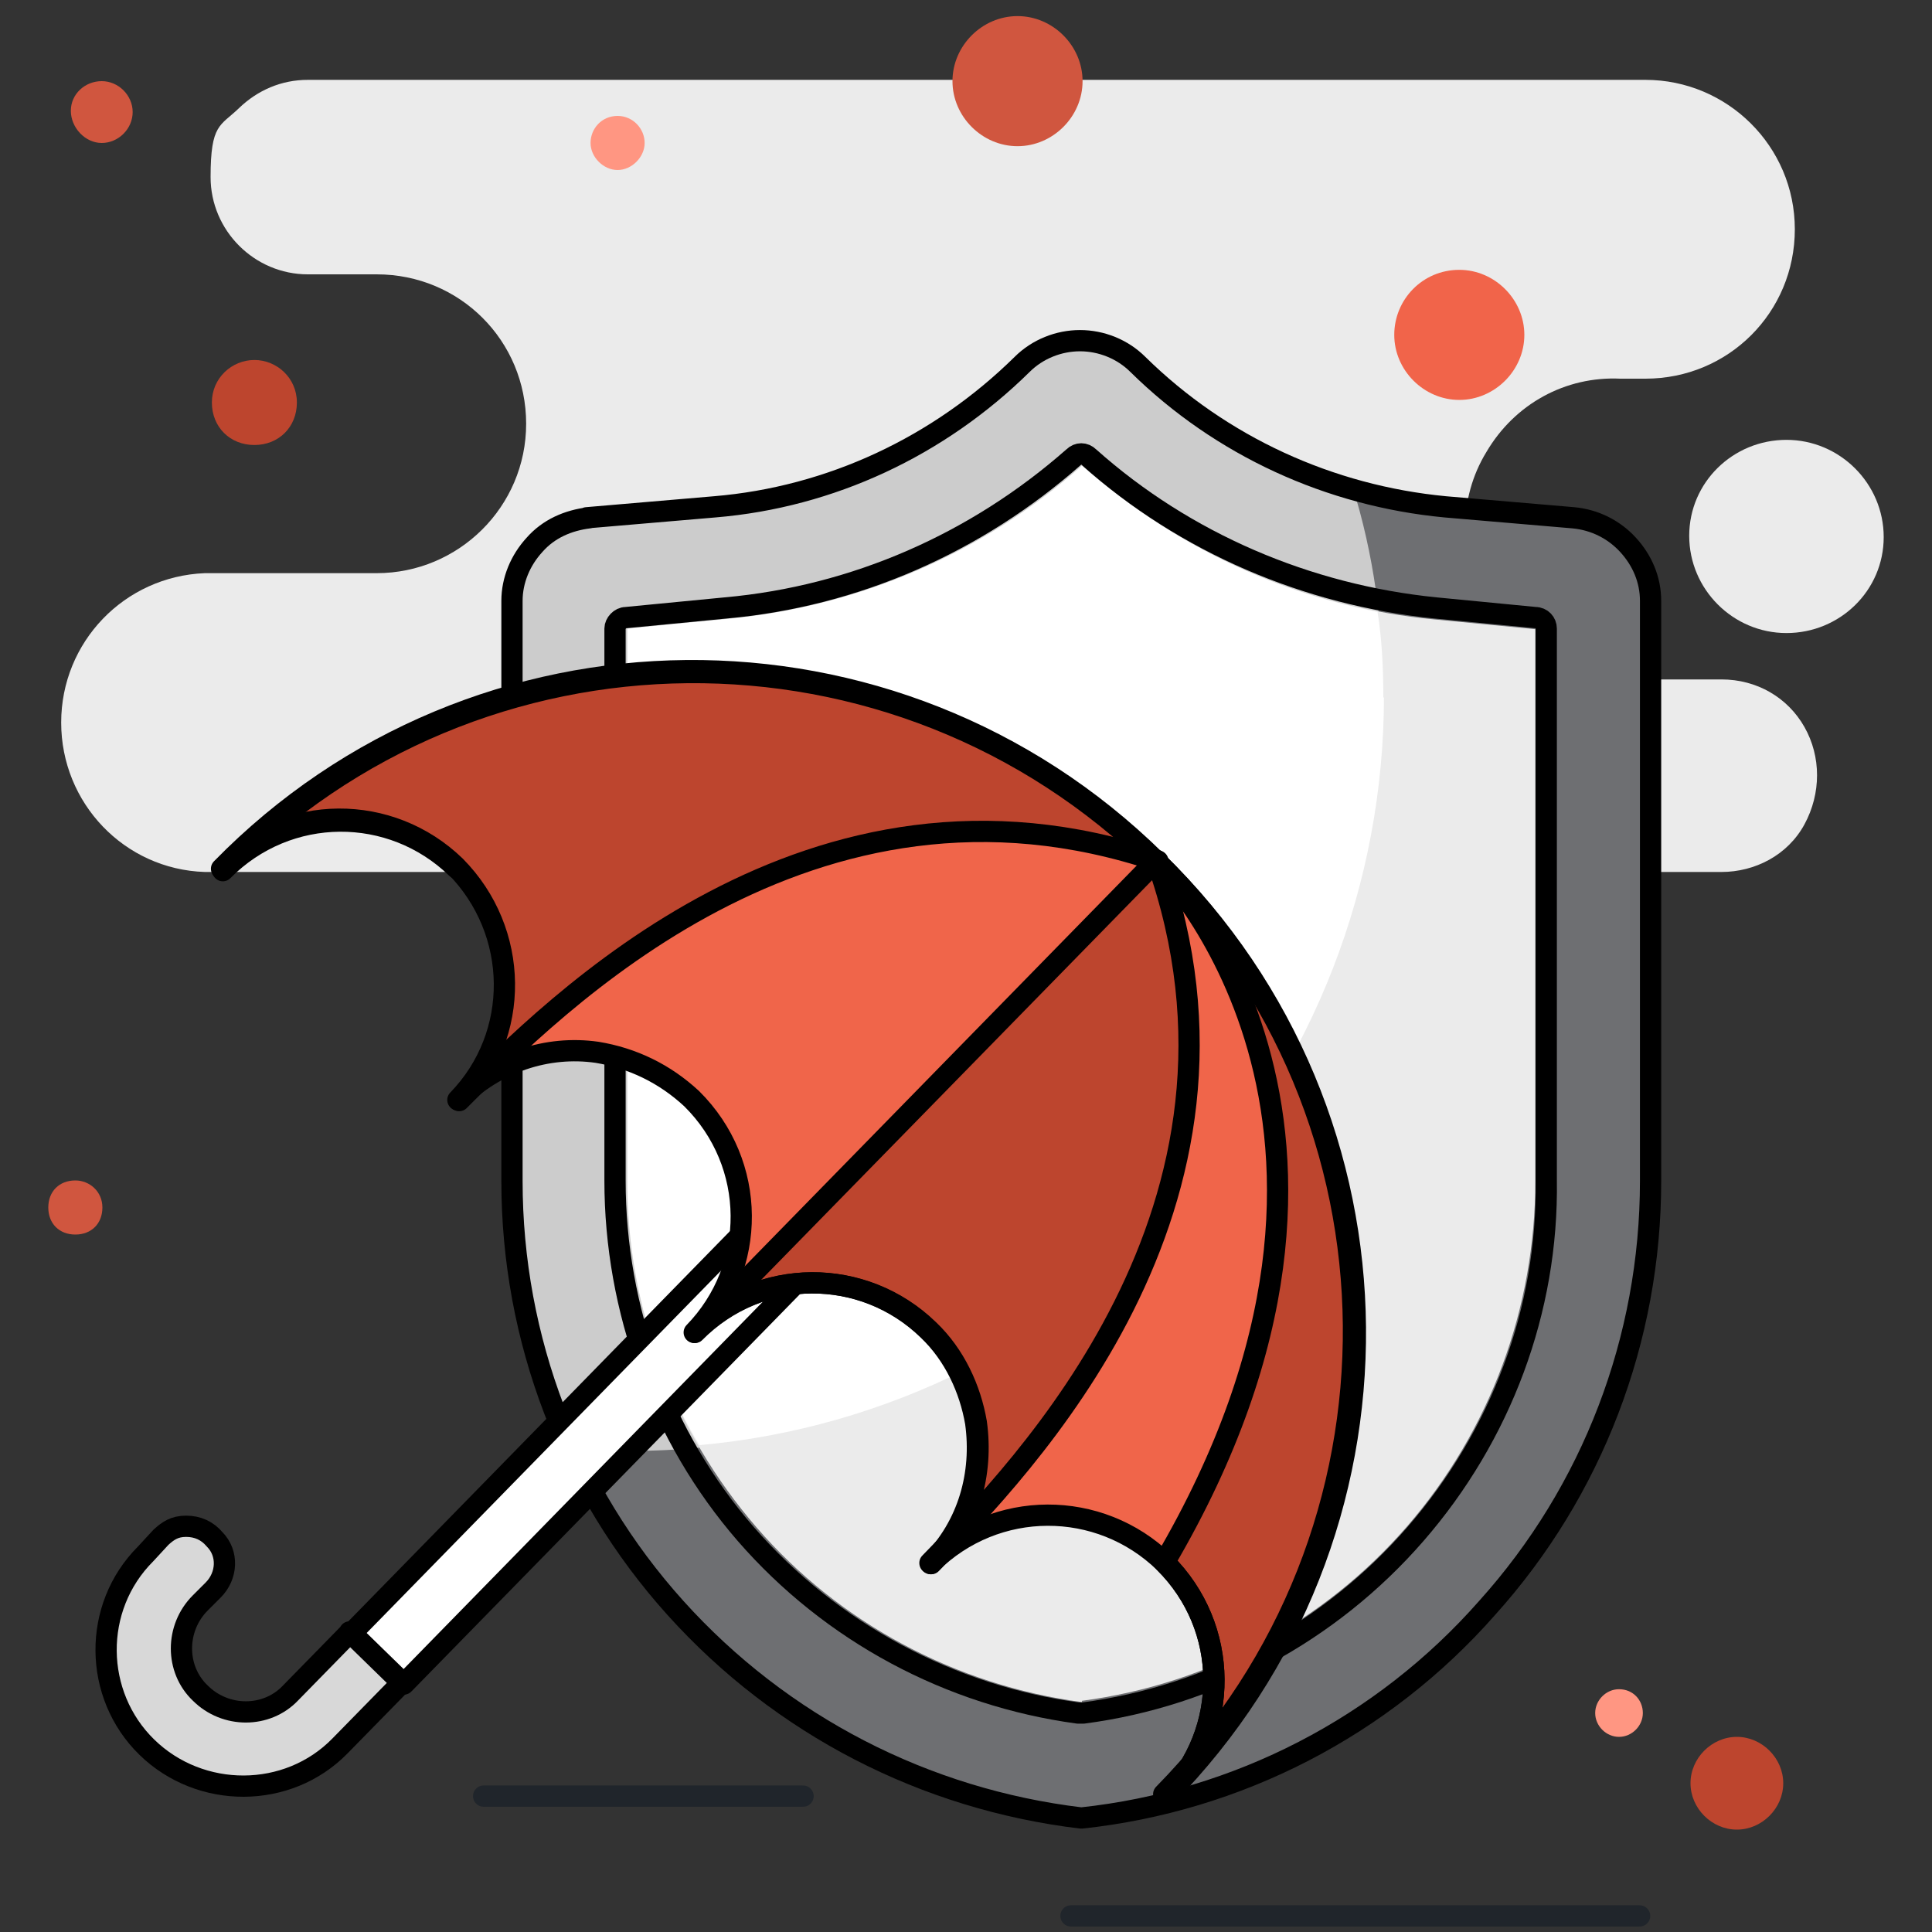 <?xml version="1.0" encoding="UTF-8"?>
<svg id="Warstwa_1" data-name="Warstwa 1" xmlns="http://www.w3.org/2000/svg" viewBox="0 0 300 300">
  <rect x="0" y="0" width="300" height="300" fill="#333333" stroke="none"/>
  <g id="uuid-83bc891b-aa8c-4ada-a552-7faedae480d8">
    <g id="uuid-78f881cf-6fa7-45ba-9de7-9e7d65749144">
      <path d="M251.6,105.5h15.7c5.5,0,10.3,2.8,12.9,7.4s2.6,10.3,0,15.1-7.7,7.4-12.9,7.4H31.8c-12.5-.4-22.3-10.7-22.3-23.2s9.8-22.7,22.3-23.2h26.7c12.7,0,23.2-10.3,23.2-23.2s-10.3-23.2-23.2-23.2h-10.7c-8.3,0-15.1-6.8-15.1-15.1s1.5-7.9,4.4-10.7,6.6-4.4,10.7-4.4h207.7c12.7,0,23.2,10.3,23.2,23.2s-10.3,23.2-23.2,23.2h-3.9c-8.5-.4-16.4,3.9-20.8,11.4-4.4,7.2-4.4,16.4,0,23.6,4.4,7.7,12.2,12,20.8,11.6" style="fill: #ebebeb; fill-rule: evenodd;"/>
    </g>
    <g id="uuid-cbe556bd-1310-46a9-8566-c8560154cb21">
      <g id="uuid-a0b94695-33f7-41b2-850f-6da0be34541c">
        <path d="M277.4,68.3c8.3,0,15.1,6.8,15.1,15.1s-6.8,14.9-15.1,14.9-15.1-6.8-15.1-15.1,6.8-14.9,15.1-14.9" style="fill: #ebebeb; fill-rule: evenodd;"/>
      </g>
    </g>
    <g id="uuid-cd858d46-3bfb-45f6-ba2f-c0d5c794a9c6">
      <path d="M226.6,41.9c5.5,0,10.1,4.6,10.1,10.1s-4.6,10.1-10.1,10.1-10.1-4.6-10.1-10.1,4.4-10.1,10.1-10.1" style="fill: #f1644a; fill-rule: evenodd;"/>
    </g>
    <g id="uuid-f64ead9c-780e-4543-bc00-ab2f9422b092">
      <path d="M95.9,18c2.4,0,4.2,2,4.2,4.2s-2,4.2-4.2,4.2-4.2-2-4.2-4.2,1.7-4.2,4.2-4.2" style="fill: #ff9682; fill-rule: evenodd;"/>
    </g>
    <g id="uuid-d407125c-1ed0-4f5a-b293-7c183594844f">
      <path d="M158,2.5c5.5,0,10.1,4.6,10.1,10.1s-4.6,10.1-10.1,10.1-10.1-4.6-10.1-10.1,4.6-10.1,10.1-10.1" style="fill: #d0563f; fill-rule: evenodd;"/>
    </g>
    <g id="uuid-facc0b57-37bb-4866-ae8c-3f3d4c3d24f6">
      <path d="M39.5,55.9c3.5,0,6.6,2.8,6.6,6.6,0,3.8-2.8,6.6-6.6,6.6s-6.6-2.8-6.6-6.6,3.1-6.6,6.6-6.6" style="fill: #bd452e; fill-rule: evenodd;"/>
    </g>
    <g id="uuid-bbed728a-7df5-4e03-bd6b-123ac7740b02">
      <path d="M251.4,262.3c2.2,0,3.7,1.7,3.7,3.7s-1.7,3.7-3.7,3.7-3.7-1.7-3.7-3.7,1.7-3.7,3.7-3.7" style="fill: #ff9682; fill-rule: evenodd;"/>
    </g>
    <g id="uuid-c14aa561-86b0-409b-a159-928c68c1817e">
      <path d="M11.7,183.3c2.2,0,4.2,1.7,4.2,4.2s-1.7,4.2-4.2,4.2-4.2-1.7-4.2-4.2,1.7-4.2,4.2-4.2" style="fill: #d0563f; fill-rule: evenodd;"/>
    </g>
    <g id="uuid-bc368808-a350-4289-9425-95dfec2e7f5d">
      <path d="M269.7,269.7c3.9,0,7.2,3.3,7.2,7.2s-3.3,7.2-7.2,7.2-7.2-3.3-7.2-7.2,3.3-7.2,7.2-7.2" style="fill: #bd452e; fill-rule: evenodd;"/>
    </g>
    <g id="uuid-cd395b0f-16f8-4662-8e92-c64e210935fa">
      <path d="M15.8,12.6c2.6,0,4.8,2.2,4.8,4.8s-2.2,4.8-4.8,4.8-4.8-2.4-4.8-5,2.2-4.6,4.8-4.6" style="fill: #d0563f; fill-rule: evenodd;"/>
    </g>
    <line x1="166.3" y1="297.5" x2="254.6" y2="297.5" style="fill: none; stroke: #20252b; stroke-linecap: round; stroke-linejoin: round; stroke-width: 3.3px;"/>
    <line x1="75.1" y1="278.9" x2="124.7" y2="278.9" style="fill: none; stroke: #20252b; stroke-linecap: round; stroke-linejoin: round; stroke-width: 3.3px;"/>
  </g>
  <g>
    <path d="M91.5,80.4c-3.3.4-6.3,1.7-8.5,4.2-2.2,2.4-3.5,5.5-3.5,8.7v90.1c0,24.5,9,48.1,25.4,66.3s38.7,29.7,63,32.6c24.3-2.6,46.8-14.2,63-32.6,16.4-18.2,25.4-41.8,25.4-66.3v-90.1c0-3.3-1.3-6.3-3.5-8.7s-5.2-3.9-8.5-4.2l-19.9-1.7c-17.9-1.7-34.8-9.4-47.7-22.1-2.4-2.4-5.7-3.7-9-3.7s-6.6,1.3-9,3.7c-12.9,12.7-29.7,20.6-47.7,22.1l-19.9,1.7h.4s0,0,0,0Z" style="fill: #6e6f72; fill-rule: evenodd;"/>
    <path d="M214.8,108.3c0-11.2-1.5-22.3-4.8-32.8-12.5-3.5-23.8-10.3-33-19.2-2.4-2.4-5.7-3.7-9-3.7s-6.6,1.3-9,3.7c-12.9,12.7-29.7,20.6-47.7,22.1l-19.9,2.2c-3.3.4-6.3,1.7-8.5,4.2-2.2,2.4-3.5,5.5-3.5,8.7v90.1c0,14.2,3.1,28.4,9,41.3,3.1.2,6.1.4,9.4.4,31.1,0,60.6-12.5,82.4-34.3s34.1-51.6,34.1-82.7h.4s.1 0.0.1 0Z" style="fill: #ccc; fill-rule: evenodd;"/>
    <path d="M168,264.3c-19.5-2.6-37.6-12.2-50.5-27.1-12.9-14.9-20.1-33.9-19.9-53.8v-85.7l15.5-1.5c20.3-2,39.6-10.3,54.9-23.8,15.3,13.6,34.6,21.9,54.9,23.8l15.5,1.5v85.7c0,19.7-7,38.7-19.9,53.6s-30.8,24.5-50.5,27.1v.2Z" style="fill: #ebebeb; fill-rule: evenodd;"/>
    <path d="M214.8,108.3c0-4.4-.2-9-.9-13.3-17.1-3.3-32.8-11.2-45.9-22.7-15.3,13.6-34.6,21.9-55.1,23.8l-15.5,1.5v85.7c0,14.4,3.7,28.6,11.2,41.1,29.1-2.6,56-16.2,75.7-37.6,19.7-21.4,30.6-49.6,30.6-78.7v.2s-.1 0-.1 0Z" style="fill: #fff; fill-rule: evenodd;"/>
    <path d="M167.8,266h.4c19.9-2.6,38.3-12.5,51.6-27.8,13.3-15.3,20.6-34.8,20.3-54.9v-85.7c0-.9-.7-1.7-1.7-1.7l-15.5-1.5c-19.9-2-38.9-10.1-53.8-23.4-.7-.7-1.7-.7-2.4,0-15.1,13.3-33.9,21.6-54,23.4l-15.5,1.5c-.9,0-1.7.9-1.7,1.7v85.7c0,20.1,7.2,39.8,20.3,54.9,13.3,15.3,31.7,25.1,51.6,27.8h.4l0.0 0Z" style="fill: none; stroke: #000; stroke-linecap: round; stroke-linejoin: round; stroke-width: 3.3px;"/>
    <path d="M91.5,80.4c-3.3.4-6.3,1.7-8.5,4.2-2.2,2.4-3.5,5.5-3.5,8.7v90.1c0,24.5,9,48.1,25.4,66.3s38.7,29.7,63,32.6c24.3-2.6,46.8-14.2,63-32.6,16.4-18.2,25.4-41.8,25.4-66.3v-90.1c0-3.3-1.3-6.3-3.5-8.7s-5.2-3.9-8.5-4.2l-19.9-1.7c-17.9-1.7-34.8-9.4-47.7-22.1-2.4-2.4-5.7-3.7-9-3.7s-6.6,1.3-9,3.7c-12.9,12.7-29.7,20.6-47.7,22.1l-19.9,1.7h.4s0,0,0,0Z" style="fill: none; stroke: #000; stroke-linecap: round; stroke-linejoin: round; stroke-width: 3.3px;"/>
  </g>
  <g>
    <path d="M134.4,172l8.1,7.9-79.8,81.6-8.1-7.9,79.8-81.6Z" style="fill: #fff;"/>
    <path d="M134.4,172l8.1,7.9-79.8,81.6-8.1-7.9,79.8-81.6Z" style="fill: none; stroke: #000; stroke-linecap: round; stroke-linejoin: round; stroke-width: 3.3px;"/>
    <path d="M54.3,253.5l-9.2,9.4c-3.7,3.9-10.1,3.9-14,0h0c-3.9-3.7-3.9-10.1,0-14l2-2c2.2-2.2,2.4-5.7.2-7.9-1.1-1.3-2.6-2-4.4-2s-2.8.7-3.9,1.7l-2.4,2.6c-8.3,8.3-8.1,21.9.2,30,8.3,8.1,21.9,8.1,30-.2l9.6-9.8-8.1-7.9h0l-0.0.1Z" style="fill: #d8d8d8;"/>
    <path d="M54.3,253.5l-9.2,9.4c-3.7,3.9-10.1,3.9-14,0h0c-3.9-3.7-3.9-10.1,0-14l2-2c2.2-2.2,2.4-5.7.2-7.9-1.1-1.3-2.6-2-4.4-2s-2.8.7-3.9,1.7l-2.4,2.6c-8.3,8.3-8.1,21.9.2,30,8.3,8.1,21.9,8.1,30-.2l9.6-9.8-8.1-7.9h0l-0.0.1Z" style="fill: none; stroke: #000; stroke-linecap: round; stroke-linejoin: round; stroke-width: 3.3px;"/>
    <path d="M181.2,278.9c9.8-10.1,9.8-26.2-.4-36.3-10.1-9.8-26.2-9.8-36.3.2,5.9-5.9,8.1-14,7-21.9-.9-5.2-3.3-10.5-7.4-14.4-10.1-9.8-26.2-9.8-36.3.4,9.8-10.1,9.8-26.2-.4-36.3-4.2-3.9-9.2-6.3-14.7-7.2h0c-7.7-1.1-15.7,1.5-21.6,7.4,9.8-10.1,9.6-26.2-.4-36.3-10.1-9.8-26.2-9.8-36.3.4,39.6-40.5,104.5-41.1,145-1.3,40.5,39.6,41.1,104.5,1.3,145h0l.7.2-.2.1Z" style="fill: #f0654a;"/>
    <path d="M179.8,133.7c-54-18.2-93.8,22.5-108.5,37.2,9.8-10.1,9.6-26.2-.4-36.3s-26.2-9.8-36.3.4c39.6-40.5,104.5-41.1,145-1.3h.2v0Z" style="fill: #bd452e;"/>
    <path d="M144.6,242.8c5.9-5.9,8.1-14,7-21.9-.9-5.2-3.3-10.5-7.4-14.4-10.1-9.8-26.2-9.8-36.3.4l71.7-73.3c19,53.8-20.8,94.3-35.2,109.1h.2v.1Z" style="fill: #bd452e;"/>
    <path d="M181.2,278.9c9.8-10.1,9.8-26.2-.4-36.3,40.2-68.4-1.1-108.7-1.1-108.7,40.5,39.6,41.1,104.5,1.3,145h.2Z" style="fill: #bd452e;"/>
    <path d="M181.2,278.9c9.8-10.1,9.8-26.2-.4-36.3-10.1-9.8-26.2-9.8-36.3.2,5.9-5.9,8.1-14,7-21.9-.9-5.2-3.3-10.5-7.4-14.4-10.1-9.8-26.2-9.8-36.3.4,9.8-10.1,9.8-26.2-.4-36.3-4.2-3.9-9.2-6.3-14.7-7.2h0c-7.7-1.1-15.7,1.5-21.6,7.4,9.8-10.1,9.6-26.2-.4-36.3-10.1-9.8-26.2-9.8-36.3.4,39.6-40.5,104.5-41.1,145-1.3,40.5,39.6,41.1,104.5,1.3,145h0l.7.2-.2.1Z" style="fill: none; stroke: #000; stroke-linecap: round; stroke-linejoin: round; stroke-width: 3.3px;"/>
    <path d="M70.9,134.8c-10.1-9.8-26.2-9.8-36.3.4,39.6-40.5,104.5-41.1,145-1.3" style="fill: none; stroke: #000; stroke-linecap: round; stroke-linejoin: round; stroke-width: 3.3px;"/>
    <path d="M179.8,133.7h0c-54-18.2-93.8,22.5-108.5,37.2" style="fill: none; stroke: #000; stroke-linecap: round; stroke-linejoin: round; stroke-width: 3.3px;"/>
    <path d="M144.6,242.8c5.9-5.9,8.1-14,7-21.9-.9-5.2-3.3-10.5-7.4-14.4-10.1-9.8-26.2-9.8-36.3.4l71.7-73.3c19,53.8-20.8,94.3-35.2,109.1h.2v.1Z" style="fill: none; stroke: #000; stroke-linecap: round; stroke-linejoin: round; stroke-width: 3.3px;"/>
    <path d="M181.2,278.9c9.8-10.1,9.8-26.2-.4-36.3,40.2-68.4-1.1-108.7-1.1-108.7,40.5,39.6,41.1,104.5,1.3,145h.2Z" style="fill: none; stroke: #000; stroke-linecap: round; stroke-linejoin: round; stroke-width: 3.3px;"/>
  </g>
</svg>